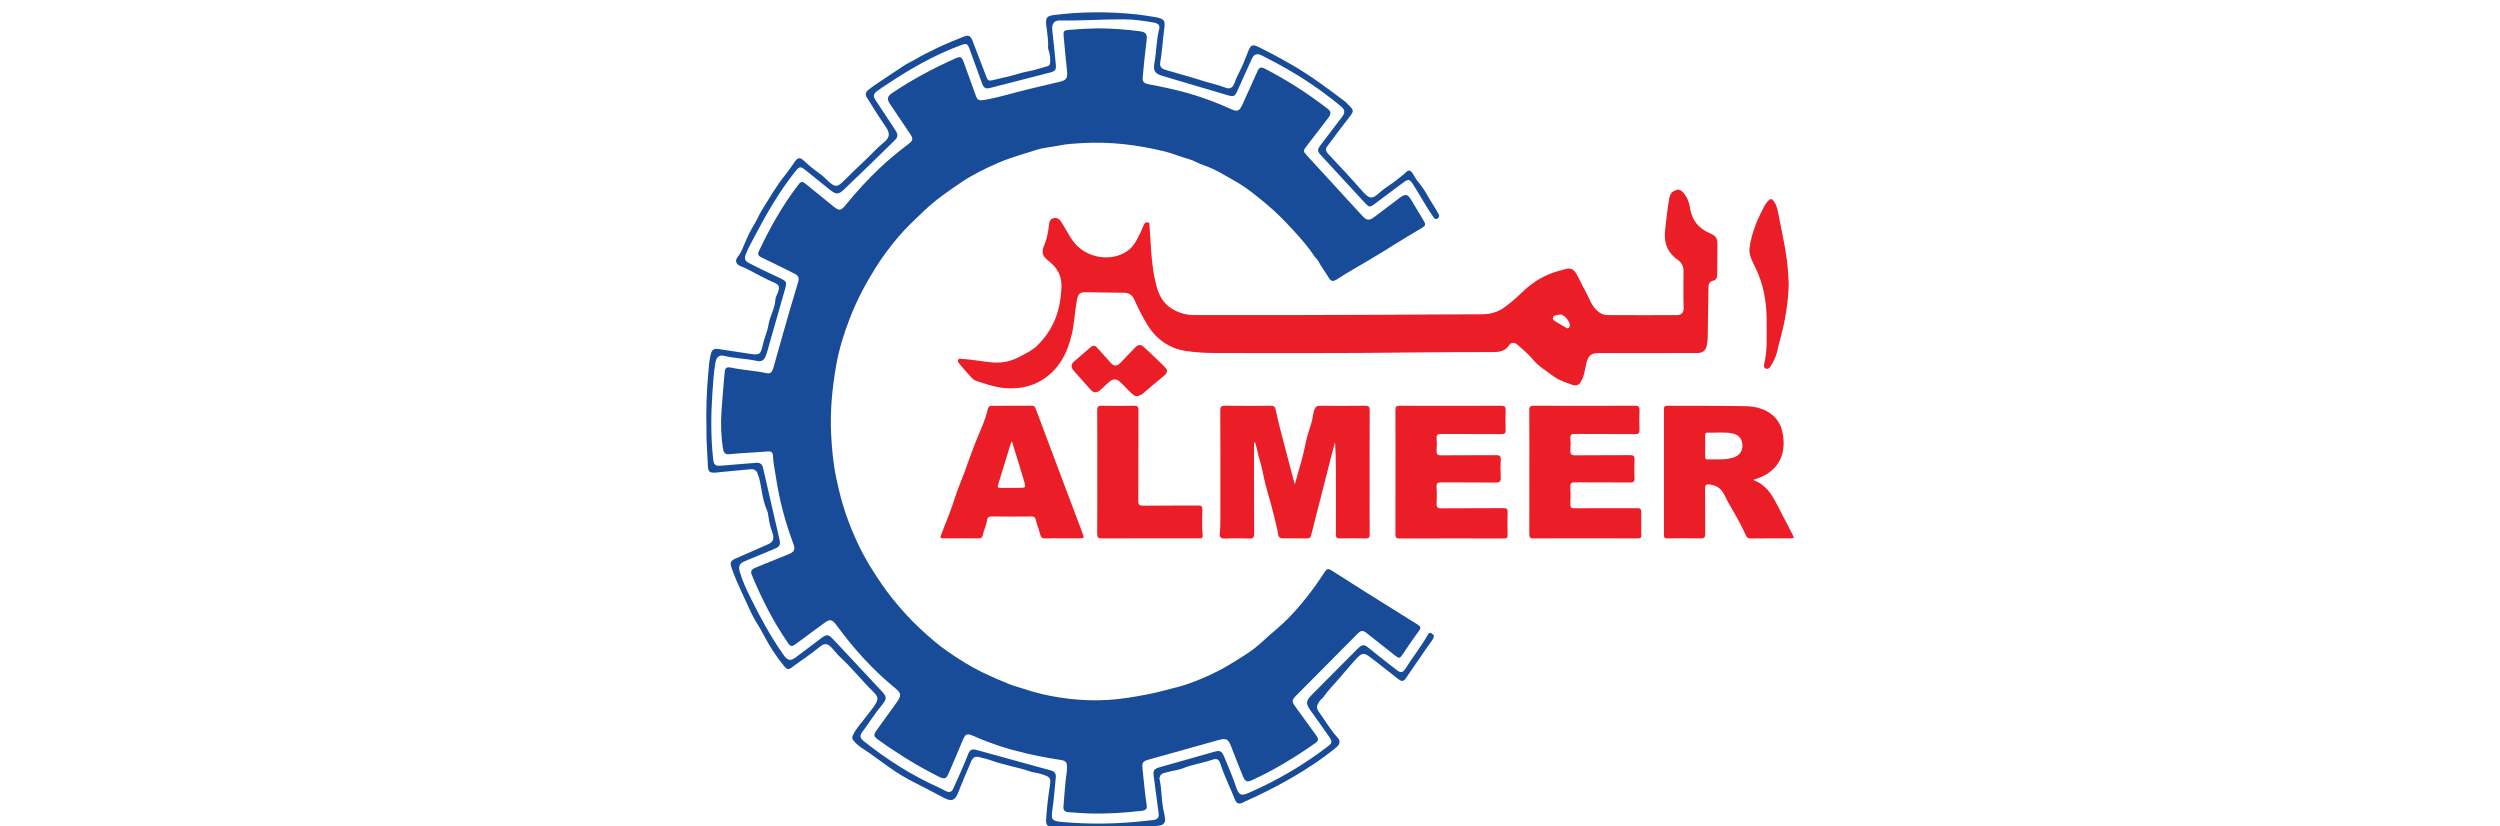 <?xml version="1.0" encoding="utf-8"?>
<!-- Generator: Adobe Illustrator 25.4.1, SVG Export Plug-In . SVG Version: 6.00 Build 0)  -->
<svg version="1.1" id="Capa_1" xmlns="http://www.w3.org/2000/svg" xmlns:xlink="http://www.w3.org/1999/xlink" x="0px" y="0px"
	 viewBox="0 0 375.459 124.12" style="enable-background:new 0 0 375.459 124.12;" xml:space="preserve">
<style type="text/css">
	.st0{fill:#184B98;}
	.st1{fill:#EB1D26;}
</style>
<g>
	<path class="st0" d="M164.905,4.258c2.225,0.018,4.282,0.168,6.329,0.444c0.89,0.12,1.079,0.458,0.967,1.353
		c-0.225,1.795-0.415,3.596-0.573,5.399c-0.073,0.833,0.115,1.053,0.967,1.217c2.307,0.444,4.606,0.915,6.85,1.627
		c1.829,0.58,3.621,1.253,5.364,2.058c1.045,0.483,1.33,0.355,1.805-0.705c0.75-1.671,1.524-3.332,2.265-5.007
		c0.226-0.511,0.51-0.626,1.013-0.368c3.367,1.73,6.536,3.77,9.53,6.084c0.509,0.393,0.514,0.754,0.035,1.385
		c-1.06,1.396-2.129,2.787-3.206,4.17c-0.561,0.72-0.573,0.782,0.035,1.445c2.76,3.011,5.521,6.022,8.283,9.031
		c0.696,0.759,1.057,0.787,1.898,0.153c1.251-0.944,2.498-1.894,3.749-2.838c0.857-0.647,1.198-0.57,1.753,0.366
		c0.608,1.025,1.223,2.046,1.839,3.067c0.352,0.582,0.315,0.741-0.277,1.098c-1.44,0.869-2.897,1.711-4.315,2.613
		c-2.309,1.469-4.678,2.836-7.037,4.22c-0.484,0.284-0.941,0.615-1.419,0.91c-0.453,0.278-0.847,0.343-1.177-0.229
		c-0.488-0.844-1.111-1.604-1.559-2.478c-0.146-0.284-0.426-0.496-0.605-0.767c-0.911-1.386-2.005-2.628-3.116-3.845
		c-1.284-1.406-2.618-2.772-4.088-3.996c-1.538-1.281-3.091-2.559-4.839-3.529c-1.488-0.827-2.923-1.764-4.579-2.306
		c-0.777-0.254-1.512-0.742-2.318-0.958c-1.211-0.325-2.361-0.833-3.578-1.13c-4.034-0.986-8.121-1.49-12.279-1.258
		c-1.186,0.066-2.386,0.13-3.544,0.367c-1.162,0.238-2.359,0.309-3.49,0.678c-1.907,0.623-3.844,1.129-5.702,1.937
		c-1.899,0.826-3.751,1.733-5.454,2.874c-1.986,1.33-3.958,2.7-5.703,4.365c-1.328,1.267-2.675,2.52-3.857,3.92
		c-1.208,1.432-2.336,2.931-3.338,4.526c-1.523,2.424-2.854,4.938-3.89,7.608c-0.901,2.323-1.643,4.697-2.071,7.149
		c-0.598,3.43-0.932,6.893-0.748,10.38c0.119,2.255,0.322,4.504,0.81,6.722c0.382,1.737,0.797,3.459,1.378,5.141
		c1.039,3.007,2.361,5.881,4.078,8.562c0.908,1.418,1.842,2.825,2.899,4.137c1.36,1.688,2.806,3.291,4.412,4.767
		c1.273,1.17,2.574,2.3,3.987,3.272c1.668,1.147,3.383,2.232,5.222,3.121c1.288,0.622,2.597,1.184,3.917,1.719
		c0.781,0.316,1.617,0.52,2.416,0.784c1.191,0.394,2.391,0.712,3.612,0.958c3.946,0.795,7.924,0.945,11.899,0.313
		c1.725-0.275,3.452-0.567,5.156-1.023c1.404-0.375,2.831-0.679,4.194-1.187c1.958-0.73,3.885-1.579,5.665-2.652
		c1.818-1.097,3.663-2.166,5.241-3.67c1.205-1.148,2.565-2.157,3.73-3.358c2.002-2.063,3.767-4.322,5.333-6.736
		c0.594-0.916,0.661-0.842,1.585-0.245c1.605,1.036,3.219,2.058,4.837,3.073c2.437,1.529,4.884,3.042,7.321,4.57
		c1.038,0.651,1.004,0.64,0.26,1.642c-0.725,0.976-1.39,1.997-2.072,3.005c-0.492,0.726-0.568,0.743-1.234,0.215
		c-1.39-1.102-2.781-2.204-4.175-3.302c-0.619-0.487-0.887-0.473-1.436,0.08c-3.083,3.104-6.165,6.209-9.243,9.318
		c-0.612,0.618-0.621,0.86-0.125,1.545c1.04,1.437,2.079,2.874,3.118,4.311c0.475,0.657,0.462,0.857-0.182,1.307
		c-2.98,2.084-6.076,3.973-9.389,5.489c-0.739,0.338-1.054,0.216-1.38-0.586c-0.604-1.487-1.192-2.981-1.765-4.481
		c-0.418-1.095-0.747-1.276-1.864-0.963c-3.533,0.991-7.066,1.979-10.6,2.968c-0.79,0.221-0.938,0.479-0.849,1.296
		c0.203,1.881,0.358,3.766,0.643,5.638c0.082,0.538-0.31,0.688-0.773,0.741c-2.711,0.309-5.428,0.483-8.157,0.38
		c-0.948-0.036-1.893-0.127-2.841-0.183c-0.571-0.034-0.789-0.308-0.736-0.885c0.159-1.743,0.233-3.493,0.498-5.226
		c0.025-0.162,0.022-0.329,0.028-0.494c0.033-0.906-0.138-1.118-1.051-1.254c-1.734-0.26-3.454-0.591-5.161-0.989
		c-2.677-0.625-5.281-1.465-7.796-2.581c-1.05-0.466-1.251-0.346-1.698,0.742c-0.697,1.696-1.426,3.379-2.158,5.06
		c-0.265,0.607-0.611,0.686-1.323,0.33c-1.716-0.859-3.393-1.792-5.022-2.807c-1.436-0.895-2.845-1.833-4.215-2.826
		c-0.617-0.447-0.648-0.701-0.196-1.33c1.022-1.424,2.046-2.848,3.072-4.269c0.696-0.964,0.67-1.339-0.239-2.08
		c-3.365-2.744-6.242-5.94-8.804-9.431c-0.711-0.969-1.004-1.006-1.959-0.297c-1.407,1.046-2.821,2.082-4.234,3.119
		c-0.523,0.384-0.74,0.356-1.116-0.187c-2.216-3.203-3.96-6.66-5.448-10.249c-0.218-0.526-0.022-0.829,0.647-1.101
		c1.603-0.652,3.209-1.296,4.81-1.954c1.004-0.412,1.132-0.708,0.759-1.697c-1.232-3.271-2.097-6.636-2.613-10.094
		c-0.152-1.018-0.375-2.026-0.418-3.059c-0.018-0.43-0.233-0.646-0.67-0.618c-1.562,0.101-3.124,0.203-4.686,0.31
		c-0.452,0.031-0.901,0.102-1.353,0.116c-0.56,0.018-0.711-0.371-0.79-0.84c-0.31-1.864-0.345-3.741-0.227-5.618
		c0.123-1.955,0.309-3.906,0.477-5.858c0.058-0.674,0.307-0.837,0.987-0.691c1.73,0.371,3.506,0.439,5.237,0.816
		c0.628,0.137,0.89-0.086,1.094-0.798c0.482-1.683,0.942-3.373,1.427-5.056c0.752-2.613,1.5-5.228,2.29-7.829
		c0.19-0.627,0.017-0.976-0.531-1.245c-1.666-0.816-3.318-1.663-4.995-2.456c-0.493-0.233-0.584-0.48-0.358-0.956
		c1.645-3.476,3.522-6.814,5.861-9.878c0.482-0.632,0.634-0.632,1.238-0.135c1.339,1.1,2.684,2.193,4.031,3.283
		c0.916,0.742,1.153,0.727,1.914-0.205c1.594-1.953,3.292-3.808,5.123-5.541c1.336-1.264,2.752-2.43,4.222-3.534
		c0.801-0.601,0.812-0.846,0.24-1.682c-1.002-1.464-1.989-2.938-2.97-4.416c-0.459-0.692-0.392-1.109,0.289-1.571
		c3.081-2.09,6.358-3.826,9.76-5.332c0.546-0.241,0.807,0.006,0.981,0.487c0.606,1.686,1.219,3.369,1.825,5.056
		c0.293,0.817,0.456,0.928,1.328,0.784c2.282-0.377,4.479-1.108,6.725-1.634c1.545-0.362,3.087-0.735,4.631-1.1
		c0.944-0.223,1.172-0.554,1.074-1.533c-0.179-1.782-0.367-3.564-0.516-5.349c-0.063-0.754,0.06-0.84,0.813-0.907
		C162.054,4.352,163.558,4.283,164.905,4.258z"/>
	<path class="st1" d="M247.41,53.025c-2.436,0-4.872-0.003-7.309,0.001c-1.148,0.002-1.588,0.382-1.847,1.489
		c-0.226,0.967-0.314,1.978-0.846,2.854c-0.277,0.456-0.701,0.624-1.189,0.452c-1.04-0.366-2.127-0.709-2.996-1.372
		c-1.023-0.78-2.162-1.418-3.004-2.456c-0.658-0.812-1.493-1.484-2.275-2.19c-0.458-0.414-1.002-0.421-1.292,0.034
		c-0.585,0.921-1.467,1.034-2.417,1.038c-4.17,0.019-8.34,0.002-12.51,0.061c-9.641,0.137-19.281,0.071-28.922,0.083
		c-1.566,0.002-3.152-0.071-4.677-0.302c-2.414-0.366-4.383-1.672-5.715-3.796c-0.778-1.239-1.442-2.541-2.031-3.878
		c-0.319-0.723-0.797-1.081-1.616-1.079c-1.857,0.004-3.714-0.056-5.571-0.08c-1.078-0.014-1.276,0.207-1.476,1.296
		c-0.3,1.641-0.363,3.315-0.732,4.945c-0.65,2.869-1.914,5.349-4.498,6.955c-1.644,1.021-3.456,1.324-5.383,1.22
		c-1.589-0.085-3.041-0.642-4.522-1.105c-0.319-0.1-0.599-0.396-0.839-0.655c-0.558-0.602-1.085-1.233-1.616-1.86
		c-0.157-0.186-0.353-0.396-0.206-0.661c0.145-0.262,0.396-0.107,0.614-0.099c1.538,0.058,3.045,0.404,4.57,0.52
		c1.502,0.114,2.946-0.222,4.302-0.999c0.791-0.453,1.635-0.824,2.293-1.459c1.554-1.5,2.64-3.267,3.217-5.387
		c0.313-1.146,0.435-2.283,0.494-3.446c0.082-1.627-0.564-2.886-1.853-3.891c-1.12-0.874-1.162-1.415-0.696-2.522
		c0.403-0.956,0.58-2.01,0.687-3.059c0.043-0.418,0.184-0.782,0.657-0.901c0.458-0.115,0.815,0.047,1.079,0.408
		c0.194,0.264,0.348,0.558,0.52,0.838c0.651,1.061,1.189,2.211,2.126,3.059c2.022,1.829,5.455,2.216,7.679,0.386
		c0.572-0.47,0.932-1.096,1.267-1.732c0.334-0.633,0.645-1.283,0.903-1.949c0.123-0.319,0.322-0.421,0.593-0.392
		c0.309,0.034,0.254,0.312,0.27,0.536c0.22,3.056,0.252,6.135,1.065,9.12c0.36,1.323,1.011,2.493,2.19,3.255
		c1.043,0.674,2.227,1.02,3.469,1.02c9.6-0.001,19.2,0.011,28.8-0.049c4.788-0.03,9.577-0.068,14.366-0.071
		c1.238-0.001,2.411-0.312,3.402-1.039c0.981-0.719,1.907-1.527,2.782-2.374c1.593-1.541,3.435-2.603,5.578-3.152
		c0.199-0.051,0.401-0.097,0.595-0.165c0.833-0.292,1.404-0.138,1.85,0.63c0.475,0.817,0.837,1.699,1.31,2.518
		c0.53,0.918,0.821,1.964,1.554,2.776c0.502,0.555,1.092,0.921,1.824,0.926c3.468,0.021,6.937,0.012,10.405,0.006
		c0.65-0.001,1.046-0.357,1.025-1.051c-0.056-1.878-0.039-3.754-0.022-5.631c0.006-0.644-0.274-1.204-0.815-1.581
		c-1.566-1.091-2.168-2.579-1.95-4.458c0.185-1.598,0.333-3.2,0.62-4.784c0.073-0.404,0.208-0.815,0.577-1.052
		c0.903-0.58,1.331-0.246,1.987,0.792c0.378,0.598,0.48,1.299,0.62,1.981c0.333,1.621,1.274,2.753,2.78,3.421
		c1.146,0.509,1.299,0.757,1.28,2.026c-0.02,1.383-0.031,2.765-0.033,4.148c-0.001,0.52-0.092,0.913-0.708,1.046
		c-0.503,0.109-0.603,0.542-0.609,1.018c-0.027,2.435-0.069,4.87-0.11,7.305c-0.009,0.514-0.037,1.027-0.181,1.527
		c-0.167,0.583-0.555,0.978-1.328,0.98C252.446,53.03,249.928,53.026,247.41,53.025z M234.337,47.227
		c-0.26,0.049-0.524,0.084-0.779,0.153c-0.189,0.051-0.31,0.196-0.335,0.399c-0.023,0.187,0.077,0.311,0.227,0.401
		c0.578,0.346,1.157,0.689,1.734,1.037c0.332,0.2,0.505,0.048,0.57-0.272C235.872,48.359,234.946,47.247,234.337,47.227z"/>
	<path class="st0" d="M106.102,64.569c-0.075-2.746,0.002-5.487,0.245-8.226c0.092-1.04,0.142-2.078,0.389-3.1
		c0.168-0.695,0.448-0.933,1.135-0.83c1.561,0.234,3.121,0.47,4.68,0.712c1.482,0.23,1.704,0.151,2.005-1.314
		c0.212-1.033,0.701-1.985,0.854-3.006c0.198-1.323,0.977-2.465,1.043-3.822c0.02-0.416,0.319-0.814,0.44-1.244
		c0.17-0.603,0.162-0.962-0.565-1.266c-1.38-0.577-2.682-1.34-4.021-2.017c-0.349-0.177-0.709-0.333-1.072-0.479
		c-0.737-0.297-0.904-0.833-0.4-1.458c0.5-0.62,0.757-1.363,1.055-2.073c0.399-0.954,0.841-1.872,1.389-2.751
		c0.421-0.675,0.704-1.437,1.127-2.111c1.141-1.82,2.198-3.695,3.564-5.368c0.516-0.633,0.964-1.321,1.436-1.989
		c0.336-0.476,0.691-0.696,1.316-0.099c0.775,0.741,1.611,1.401,2.484,2.022c0.432,0.308,0.795,0.713,1.192,1.071
		c1.011,0.91,1.346,0.924,2.299-0.028c1.117-1.117,2.257-2.215,3.405-3.295c0.876-0.825,1.67-1.738,2.616-2.496
		c0.985-0.788,0.969-1.404,0.249-2.445c-0.977-1.411-1.876-2.876-2.79-4.329c-0.251-0.398-0.184-0.787,0.199-1.101
		c1.012-0.831,2.15-1.48,3.216-2.233c0.632-0.446,1.306-0.825,1.933-1.285c0.543-0.398,1.192-0.661,1.783-1.009
		c1.197-0.705,2.446-1.329,3.704-1.92c1.229-0.577,2.489-1.088,3.75-1.593c0.73-0.292,1.039-0.067,1.329,0.711
		c0.675,1.816,1.395,3.616,2.082,5.427c0.154,0.405,0.328,0.559,0.81,0.439c1.325-0.331,2.663-0.578,3.974-0.996
		c0.724-0.231,1.525-0.341,2.284-0.531c0.688-0.173,1.361-0.406,2.048-0.586c0.271-0.071,0.393-0.258,0.415-0.478
		c0.062-0.635-0.01-1.27-0.201-1.876c-0.049-0.156-0.114-0.305-0.103-0.464c0.074-1.14-0.151-2.256-0.273-3.379
		c-0.118-1.088,0.104-1.364,1.172-1.499c4.112-0.519,8.229-0.527,12.347-0.103c0.878,0.091,1.749,0.246,2.622,0.381
		c1.828,0.283,1.743,0.622,1.543,2.134c-0.204,1.542-0.281,3.098-0.551,4.632c-0.122,0.691,0.12,0.998,0.857,1.216
		c1.916,0.568,3.847,1.084,5.75,1.691c1.033,0.329,2.099,0.533,3.114,0.939c0.793,0.317,1.177,0.017,1.471-0.803
		c0.248-0.695,0.587-1.355,0.918-2.018c0.439-0.883,0.755-1.827,1.139-2.739c0.356-0.846,0.621-0.947,1.459-0.545
		c1.805,0.867,3.56,1.826,5.291,2.834c2.755,1.605,5.29,3.524,7.831,5.437c0.129,0.097,0.224,0.24,0.342,0.353
		c0.974,0.931,0.946,1.003,0.089,2.087c-1.096,1.387-2.129,2.824-3.2,4.23c-0.346,0.455-0.159,0.798,0.166,1.142
		c0.747,0.793,1.498,1.583,2.234,2.386c0.951,1.038,1.904,2.075,2.83,3.136c1.091,1.25,1.496,1.357,2.709,0.231
		c0.81-0.753,1.788-1.238,2.613-1.947c0.42-0.361,0.892-0.654,1.284-1.056c0.414-0.425,0.694-0.301,1.02,0.197
		c0.264,0.403,0.478,0.848,0.783,1.212c0.508,0.605,0.975,1.276,1.339,1.932c0.553,0.998,1.211,1.929,1.752,2.93
		c0.139,0.257,0.107,0.532-0.164,0.689c-0.277,0.161-0.443,0.011-0.62-0.24c-1.114-1.581-2.009-3.297-3.056-4.919
		c-0.491-0.76-0.7-0.824-1.414-0.294c-1.49,1.106-2.977,2.218-4.463,3.33c-0.562,0.421-0.76,0.396-1.25-0.136
		c-2.208-2.398-4.418-4.794-6.632-7.187c-0.621-0.671-0.654-0.886-0.12-1.596c1.042-1.384,2.092-2.762,3.149-4.135
		c0.592-0.769,0.564-1.154-0.189-1.773c-3.342-2.75-6.948-5.097-10.813-7.044c-0.313-0.158-0.616-0.335-0.931-0.49
		c-0.79-0.39-1.211-0.247-1.58,0.563c-0.727,1.592-1.442,3.19-2.159,4.787c-0.339,0.756-0.546,0.862-1.347,0.626
		c-3.28-0.967-6.56-1.937-9.838-2.913c-1.188-0.354-1.461-0.761-1.242-1.985c0.304-1.7,0.287-3.443,0.722-5.125
		c0.128-0.494-0.179-0.801-0.839-0.918c-1.485-0.263-2.982-0.471-4.488-0.481c-3.198-0.021-6.392,0.233-9.594,0.17
		c-0.93-0.018-1.257,0.529-1.137,1.558c0.196,1.676,0.366,3.355,0.519,5.036c0.075,0.822-0.066,1.018-0.873,1.228
		c-3.011,0.786-6.025,1.559-9.04,2.326c-0.642,0.163-0.923-0.031-1.185-0.753c-0.612-1.684-1.216-3.371-1.834-5.054
		c-0.321-0.874-0.468-0.945-1.326-0.628c-3.994,1.472-7.652,3.578-11.178,5.933c-0.463,0.309-0.928,0.616-1.378,0.944
		c-0.588,0.429-0.654,0.763-0.262,1.362c0.981,1.502,1.969,2.999,2.961,4.494c0.449,0.676,0.463,1.028-0.106,1.585
		c-2.491,2.439-4.985,4.876-7.508,7.282c-0.937,0.894-1.246,0.87-2.287,0.047c-1.165-0.921-2.312-1.865-3.468-2.797
		c-0.876-0.706-0.99-0.699-1.678,0.164c-2.441,3.064-4.37,6.449-6.18,9.906c-0.439,0.839-0.904,1.667-1.246,2.555
		c-0.215,0.558-0.08,0.934,0.463,1.22c1.533,0.805,3.097,1.544,4.667,2.273c1.056,0.49,1.095,0.614,0.782,1.701
		c-0.877,3.049-1.738,6.102-2.609,9.152c-0.096,0.336-0.195,0.675-0.338,0.992c-0.243,0.538-0.666,0.745-1.257,0.609
		c-1.623-0.375-3.306-0.357-4.93-0.768c-0.723-0.183-1.159,0.191-1.298,0.97c-0.272,1.525-0.357,3.072-0.465,4.614
		c-0.229,3.3-0.243,6.598,0.11,9.892c0.098,0.916,0.319,1.093,1.229,1.015c1.745-0.148,3.491-0.277,5.236-0.427
		c0.61-0.052,0.911,0.229,1.041,0.802c0.82,3.596,1.651,7.188,2.474,10.783c0.16,0.7-0.019,1.027-0.692,1.307
		c-1.52,0.634-3.041,1.266-4.563,1.896c-0.781,0.323-0.971,0.731-0.704,1.641c0.407,1.391,1.026,2.698,1.67,3.99
		c1.399,2.807,2.881,5.568,4.683,8.144c0.095,0.135,0.184,0.275,0.283,0.406c0.553,0.737,0.997,0.813,1.721,0.273
		c1.29-0.962,2.575-1.93,3.858-2.902c0.808-0.613,1.089-0.591,1.78,0.149c2.436,2.61,4.875,5.217,7.313,7.825
		c0.763,0.816,0.769,1.159,0.056,2.019c-1.081,1.304-1.98,2.742-2.986,4.101c-0.418,0.564-0.338,0.926,0.229,1.377
		c3.438,2.732,7.113,5.082,11.123,6.892c0.413,0.186,0.81,0.408,1.216,0.611c0.505,0.251,0.886,0.123,1.107-0.396
		c0.711-1.668,1.525-3.291,2.154-4.995c0.312-0.847,0.576-1.005,1.451-0.765c3.141,0.859,6.278,1.734,9.417,2.602
		c0.537,0.148,1.072,0.301,1.612,0.435c0.544,0.135,0.814,0.462,0.757,1.027c-0.158,1.577-0.271,3.161-0.494,4.728
		c-0.235,1.647-0.169,1.849,1.484,1.996c3.646,0.324,7.297,0.319,10.944-0.013c0.884-0.08,1.767-0.167,2.647-0.276
		c0.729-0.09,0.943-0.375,0.852-1.074c-0.234-1.794-0.469-3.587-0.711-5.38c-0.14-1.035-0.032-1.221,0.966-1.506
		c2.696-0.767,5.393-1.53,8.091-2.291c0.868-0.245,1.133-0.134,1.495,0.713c0.656,1.532,1.292,3.073,1.83,4.652
		c0.387,1.134,0.72,1.299,1.833,0.817c4.279-1.855,8.273-4.198,11.973-7.037c0.576-0.442,0.632-0.693,0.216-1.294
		c-0.927-1.34-1.868-2.67-2.822-3.991c-0.814-1.127-0.774-1.508,0.206-2.484c2.266-2.258,4.511-4.536,6.767-6.803
		c0.764-0.768,0.994-0.753,1.819-0.086c1.363,1.103,2.745,2.183,4.13,3.257c0.531,0.412,0.893,0.385,1.246-0.18
		c1.081-1.728,2.37-3.319,3.369-5.1c0.119-0.212,0.278-0.457,0.578-0.255c0.235,0.158,0.478,0.311,0.292,0.694
		c-0.234,0.485-0.587,0.88-0.885,1.316c-1.1,1.608-2.21,3.208-3.314,4.813c-0.325,0.472-0.683,0.356-1.05,0.068
		c-1.129-0.885-2.255-1.775-3.387-2.657c-0.386-0.301-0.776-0.598-1.178-0.877c-0.665-0.461-1.05-0.353-1.839,0.534
		c-0.767,0.861-1.526,1.73-2.268,2.613c-0.866,1.03-1.839,1.97-2.612,3.079c-0.159,0.228-0.412,0.35-0.575,0.605
		c-0.468,0.732-0.535,0.984-0.029,1.698c0.91,1.284,1.717,2.643,2.777,3.821c0.409,0.454,0.323,0.97-0.185,1.386
		c-2.159,1.765-4.471,3.301-6.889,4.688c-2.211,1.267-4.478,2.416-6.808,3.445c-0.129,0.057-0.258,0.118-0.381,0.189
		c-0.485,0.277-0.937,0.162-1.138-0.344c-0.725-1.823-1.616-3.577-2.223-5.448c-0.222-0.683-0.522-0.886-1.209-0.645
		c-1.462,0.514-3.013,0.703-4.455,1.302c-0.689,0.286-1.48,0.314-2.198,0.545c-0.463,0.149-1.085,0.118-1.262,0.766
		c-0.021,0.077-0.054,0.163-0.038,0.235c0.347,1.509,0.279,3.069,0.573,4.583c0.093,0.479,0.228,0.955,0.271,1.439
		c0.056,0.627-0.287,0.966-0.921,1.027c-1.689,0.161-3.352,0.585-5.051,0.607c-2.536,0.033-5.072,0.088-7.611,0.009
		c-1.127-0.035-2.229-0.118-3.332-0.342c-0.767-0.156-1.004-0.381-0.954-1.158c0.109-1.677,0.294-3.347,0.553-5.007
		c0.198-1.267,0.114-1.382-1.111-1.804c-0.602-0.208-1.232-0.231-1.839-0.44c-1.901-0.653-3.906-0.949-5.803-1.638
		c-0.559-0.203-1.155-0.33-1.735-0.489c-0.698-0.191-1.038-0.031-1.328,0.645c-0.657,1.528-1.313,3.058-1.92,4.606
		c-0.478,1.219-0.934,1.456-2.085,0.882c-1.033-0.515-2.033-1.098-3.065-1.614c-1.469-0.735-2.942-1.467-4.307-2.383
		c-1.306-0.876-2.562-1.826-3.845-2.736c-0.755-0.535-1.578-0.972-2.227-1.658c-0.487-0.515-0.506-0.718-0.154-1.347
		c0.576-1.027,1.394-1.866,2.079-2.808c0.323-0.444,0.696-0.854,0.999-1.311c0.647-0.978,0.594-1.359-0.091-2.032
		c-1.775-1.743-3.315-3.709-5.154-5.391c-0.412-0.377-0.731-0.854-1.119-1.26c-0.699-0.729-1.135-0.77-1.881-0.144
		c-1.315,1.105-2.772,2.014-4.142,3.044c-0.537,0.404-0.74,0.34-1.182-0.193c-1.204-1.453-2.207-3.032-3.074-4.707
		c-0.606-1.171-1.387-2.248-1.936-3.453c-0.423-0.928-0.848-1.855-1.282-2.778c-0.563-1.197-1.086-2.41-1.533-3.656
		c-0.354-0.984-0.252-1.211,0.684-1.614c1.604-0.689,3.202-1.392,4.796-2.102c0.788-0.351,0.908-0.937,0.546-1.894
		c-0.243-0.642-0.407-1.327-0.505-2.007c-0.059-0.41-0.096-0.828-0.261-1.199c-0.586-1.323-0.752-2.741-1.014-4.14
		c-0.092-0.494-0.241-0.984-0.428-1.451c-0.171-0.429-0.565-0.599-1.013-0.559c-1.579,0.141-3.156,0.298-4.733,0.45
		c-0.224,0.022-0.448,0.062-0.673,0.066c-0.745,0.012-0.962-0.171-1.007-0.916c-0.084-1.38-0.147-2.761-0.207-4.142
		C106.085,65.477,106.102,65.023,106.102,64.569z"/>
	<path class="st1" d="M194.465,72.729c0.584-2.103,1.231-4.127,1.633-6.221c0.216-1.127,0.655-2.224,0.95-3.349
		c0.148-0.564,0.148-1.151,0.386-1.709c0.186-0.436,0.419-0.513,0.83-0.51c2.25,0.015,4.5,0.025,6.749-0.006
		c0.548-0.008,0.698,0.148,0.695,0.691c-0.022,3.796-0.012,7.593-0.012,11.39c0,2.414-0.01,4.828,0.008,7.242
		c0.003,0.446-0.105,0.617-0.585,0.605c-1.299-0.032-2.601-0.03-3.9-0.003c-0.462,0.009-0.597-0.132-0.594-0.598
		c0.021-2.848,0.01-5.696,0.01-8.544c0-1.768,0-3.536-0.14-5.329c-0.203,0.775-0.41,1.549-0.609,2.325
		c-0.997,3.9-1.994,7.8-2.983,11.703c-0.079,0.312-0.223,0.443-0.553,0.44c-1.238-0.014-2.476-0.008-3.715-0.006
		c-0.786,0.001-0.671-0.725-0.761-1.115c-0.287-1.235-0.576-2.469-0.902-3.694c-0.375-1.412-0.842-2.803-1.139-4.231
		c-0.187-0.902-0.359-1.811-0.64-2.681c-0.283-0.876-0.392-1.8-0.699-2.666c-0.053,0.003-0.106,0.006-0.159,0.009
		c0,0.29,0,0.58,0,0.869c0.001,4.271-0.007,8.542,0.016,12.813c0.003,0.56-0.137,0.746-0.72,0.724
		c-1.257-0.047-2.519-0.048-3.776,0.002c-0.576,0.023-0.709-0.342-0.669-0.702c0.097-0.879,0.096-1.756,0.097-2.635
		c0.003-5.282,0.015-10.564-0.016-15.846c-0.004-0.657,0.193-0.773,0.793-0.764c2.228,0.035,4.458,0.018,6.687,0.009
		c0.469-0.002,0.724,0.011,0.853,0.646c0.404,1.989,0.961,3.947,1.467,5.915c0.368,1.432,0.748,2.861,1.126,4.29
		C194.277,72.106,194.374,72.416,194.465,72.729z"/>
	<path class="st1" d="M263.371,72.039c0.033,0.05,0.049,0.104,0.08,0.116c1.728,0.634,2.617,2.07,3.414,3.586
		c0.789,1.499,1.561,3.006,2.334,4.513c0.298,0.582,0.279,0.599-0.362,0.598c-1.96-0.002-3.921-0.016-5.881,0.017
		c-0.395,0.007-0.598-0.126-0.74-0.444c-0.749-1.669-1.662-3.25-2.583-4.828c-0.327-0.56-0.551-1.173-0.917-1.718
		c-0.492-0.73-1.18-1.045-2.025-1.123c-0.441-0.041-0.619,0.079-0.613,0.568c0.024,2.269-0.008,4.539,0.022,6.808
		c0.008,0.565-0.14,0.743-0.722,0.729c-1.65-0.04-3.302-0.028-4.952-0.004c-0.411,0.006-0.527-0.117-0.527-0.52
		c0.01-6.292,0.011-12.585-0.001-18.877c-0.001-0.412,0.128-0.525,0.526-0.523c3.879,0.022,7.76-0.01,11.638,0.058
		c1.507,0.027,3,0.357,4.185,1.388c0.683,0.594,1.171,1.383,1.386,2.28c0.702,2.937-0.119,5.483-2.834,6.837
		C264.347,71.725,263.851,71.86,263.371,72.039z M256.094,66.988c0,0.536,0.002,1.072-0.001,1.609
		c-0.001,0.228,0.027,0.408,0.329,0.398c1.292-0.044,2.596,0.128,3.867-0.267c0.911-0.283,1.435-0.958,1.395-1.861
		c-0.043-0.978-0.524-1.561-1.499-1.767c-1.245-0.262-2.508-0.078-3.762-0.124c-0.287-0.011-0.332,0.172-0.33,0.404
		C256.098,65.916,256.095,66.452,256.094,66.988z"/>
	<path class="st1" d="M209.578,70.808c0-3.074,0.013-6.149-0.012-9.223c-0.004-0.528,0.16-0.651,0.663-0.649
		c5.077,0.016,10.154,0.016,15.231-0.003c0.52-0.002,0.68,0.157,0.662,0.668c-0.035,0.989-0.034,1.981,0,2.97
		c0.017,0.479-0.114,0.629-0.612,0.625c-3.034-0.023-6.068,0-9.101-0.023c-0.512-0.004-0.693,0.131-0.655,0.653
		c0.045,0.616,0.044,1.24,0.001,1.855c-0.037,0.534,0.117,0.708,0.68,0.702c2.745-0.03,5.49,0.001,8.235-0.026
		c0.552-0.005,0.758,0.121,0.721,0.709c-0.055,0.863-0.053,1.735-0.002,2.598c0.036,0.613-0.128,0.818-0.778,0.809
		c-2.724-0.038-5.449-0.001-8.172-0.029c-0.548-0.006-0.718,0.143-0.687,0.691c0.047,0.823,0.047,1.652,0.002,2.475
		c-0.031,0.558,0.12,0.736,0.708,0.73c3.116-0.031,6.233-0.003,9.349-0.027c0.498-0.004,0.622,0.141,0.608,0.618
		c-0.033,1.134-0.025,2.27-0.002,3.404c0.008,0.39-0.086,0.535-0.509,0.534c-5.242-0.013-10.484-0.013-15.727,0.004
		c-0.513,0.002-0.614-0.194-0.611-0.656C209.586,77.08,209.578,73.944,209.578,70.808z"/>
	<path class="st1" d="M229.684,70.841c0-3.075,0.014-6.15-0.013-9.225c-0.005-0.559,0.169-0.684,0.705-0.682
		c5.037,0.02,10.074,0.023,15.112-0.004c0.613-0.003,0.771,0.173,0.74,0.761c-0.05,0.947-0.042,1.899-0.002,2.847
		c0.021,0.507-0.114,0.663-0.641,0.659c-3.014-0.026-6.028,0-9.042-0.024c-0.532-0.004-0.748,0.114-0.7,0.68
		c0.05,0.594,0.042,1.198,0.001,1.794c-0.038,0.556,0.132,0.744,0.719,0.737c2.745-0.031,5.491,0.003,8.237-0.028
		c0.561-0.006,0.703,0.162,0.678,0.696c-0.042,0.927-0.039,1.858-0.002,2.785c0.02,0.504-0.165,0.627-0.641,0.624
		c-2.766-0.019-5.533,0.003-8.299-0.022c-0.536-0.005-0.726,0.129-0.695,0.689c0.048,0.885,0.025,1.774,0.006,2.662
		c-0.008,0.384,0.088,0.545,0.516,0.543c3.035-0.017,6.069,0.001,9.104-0.013c1.027-0.005,1.026-0.033,1.025,1.025
		c-0.001,0.991-0.011,1.982,0.006,2.972c0.006,0.37-0.054,0.544-0.499,0.543c-5.244-0.016-10.487-0.015-15.731-0.001
		c-0.469,0.001-0.593-0.153-0.591-0.606C229.693,77.115,229.685,73.978,229.684,70.841z"/>
	<path class="st1" d="M159.559,80.85c-0.846,0.001-1.693-0.028-2.537,0.012c-0.485,0.023-0.691-0.146-0.805-0.613
		c-0.181-0.737-0.479-1.446-0.652-2.185c-0.099-0.426-0.304-0.498-0.685-0.495c-1.981,0.015-3.962,0.029-5.942-0.008
		c-0.468-0.009-0.652,0.197-0.701,0.563c-0.105,0.797-0.49,1.508-0.649,2.285c-0.062,0.302-0.208,0.449-0.549,0.446
		c-1.795-0.014-3.59-0.015-5.385,0c-0.448,0.004-0.459-0.147-0.319-0.511c0.746-1.944,1.549-3.872,2.175-5.855
		c0.374-1.186,0.888-2.313,1.31-3.474c0.684-1.88,1.327-3.78,2.115-5.627c0.546-1.277,1.109-2.567,1.414-3.936
		c0.085-0.379,0.254-0.511,0.617-0.51c2.001,0.006,4.003,0.01,6.004-0.006c0.372-0.003,0.48,0.191,0.591,0.488
		c1.302,3.487,2.614,6.971,3.926,10.455c1.036,2.752,2.074,5.503,3.113,8.254c0.256,0.677,0.233,0.713-0.504,0.715
		C161.251,80.851,160.405,80.85,159.559,80.85z M151.98,66.282c-0.107,0.174-0.147,0.217-0.163,0.269
		c-0.646,2.103-1.288,4.206-1.937,6.308c-0.12,0.39,0.109,0.408,0.387,0.408c0.908-0.002,1.816,0,2.723,0
		c1.086,0,1.112-0.008,0.81-1.029C153.223,70.29,152.614,68.352,151.98,66.282z"/>
	<path class="st1" d="M164.793,70.883c0-3.096,0.011-6.192-0.011-9.287c-0.004-0.512,0.14-0.671,0.658-0.661
		c1.63,0.031,3.262,0.033,4.892-0.002c0.537-0.012,0.645,0.177,0.643,0.672c-0.017,4.54,0.001,9.081-0.022,13.621
		c-0.003,0.569,0.148,0.724,0.719,0.718c2.766-0.03,5.533-0.004,8.299-0.022c0.442-0.003,0.601,0.092,0.603,0.575
		c0.003,1.314-0.102,2.63,0.05,3.944c0.021,0.186-0.074,0.441-0.4,0.414c-0.307-0.025-0.619-0.005-0.928-0.005
		c-4.604,0-9.207-0.009-13.811,0.011c-0.539,0.002-0.707-0.139-0.703-0.691C164.805,77.075,164.792,73.979,164.793,70.883z"/>
	<path class="st1" d="M268.636,42.54c-0.026,2.114-0.307,4.038-0.689,5.966c-0.294,1.485-0.741,2.925-1.078,4.394
		c-0.169,0.735-0.542,1.454-0.958,2.118c-0.163,0.261-0.364,0.459-0.693,0.347c-0.326-0.111-0.343-0.422-0.278-0.675
		c0.514-2.003,0.365-4.049,0.383-6.079c0.023-2.576-0.289-5.116-1.283-7.518c-0.315-0.761-0.725-1.485-1.037-2.254
		c-0.233-0.575-0.317-1.15-0.229-1.752c0.293-2,1.02-3.853,1.951-5.632c0.217-0.414,0.405-0.845,0.739-1.196
		c0.465-0.49,0.645-0.482,1.021,0.095c0.454,0.697,0.545,1.499,0.7,2.286c0.435,2.214,0.926,4.417,1.209,6.66
		C268.537,40.428,268.552,41.561,268.636,42.54z"/>
	<path class="st1" d="M160.941,55.001c-0.016-0.323,0.17-0.54,0.392-0.733c0.822-0.714,1.642-1.431,2.473-2.134
		c0.332-0.281,0.655-0.28,0.966,0.079c0.645,0.745,1.308,1.474,1.967,2.207c0.551,0.613,0.978,0.638,1.559,0.048
		c0.708-0.718,1.385-1.467,2.088-2.191c0.59-0.608,0.944-0.606,1.564-0.017c0.944,0.896,1.896,1.784,2.828,2.694
		c0.693,0.676,0.648,0.989-0.088,1.587c-0.97,0.788-1.917,1.606-2.873,2.411c-0.079,0.066-0.144,0.153-0.23,0.204
		c-0.838,0.501-1.112,0.463-1.818-0.245c-0.494-0.495-0.971-1.008-1.478-1.489c-0.611-0.58-1.098-0.587-1.734-0.039
		c-0.451,0.389-0.879,0.805-1.322,1.204c-0.488,0.44-0.974,0.451-1.411-0.026c-0.887-0.971-1.743-1.97-2.619-2.952
		C161.047,55.429,160.954,55.235,160.941,55.001z"/>
</g>
</svg>
